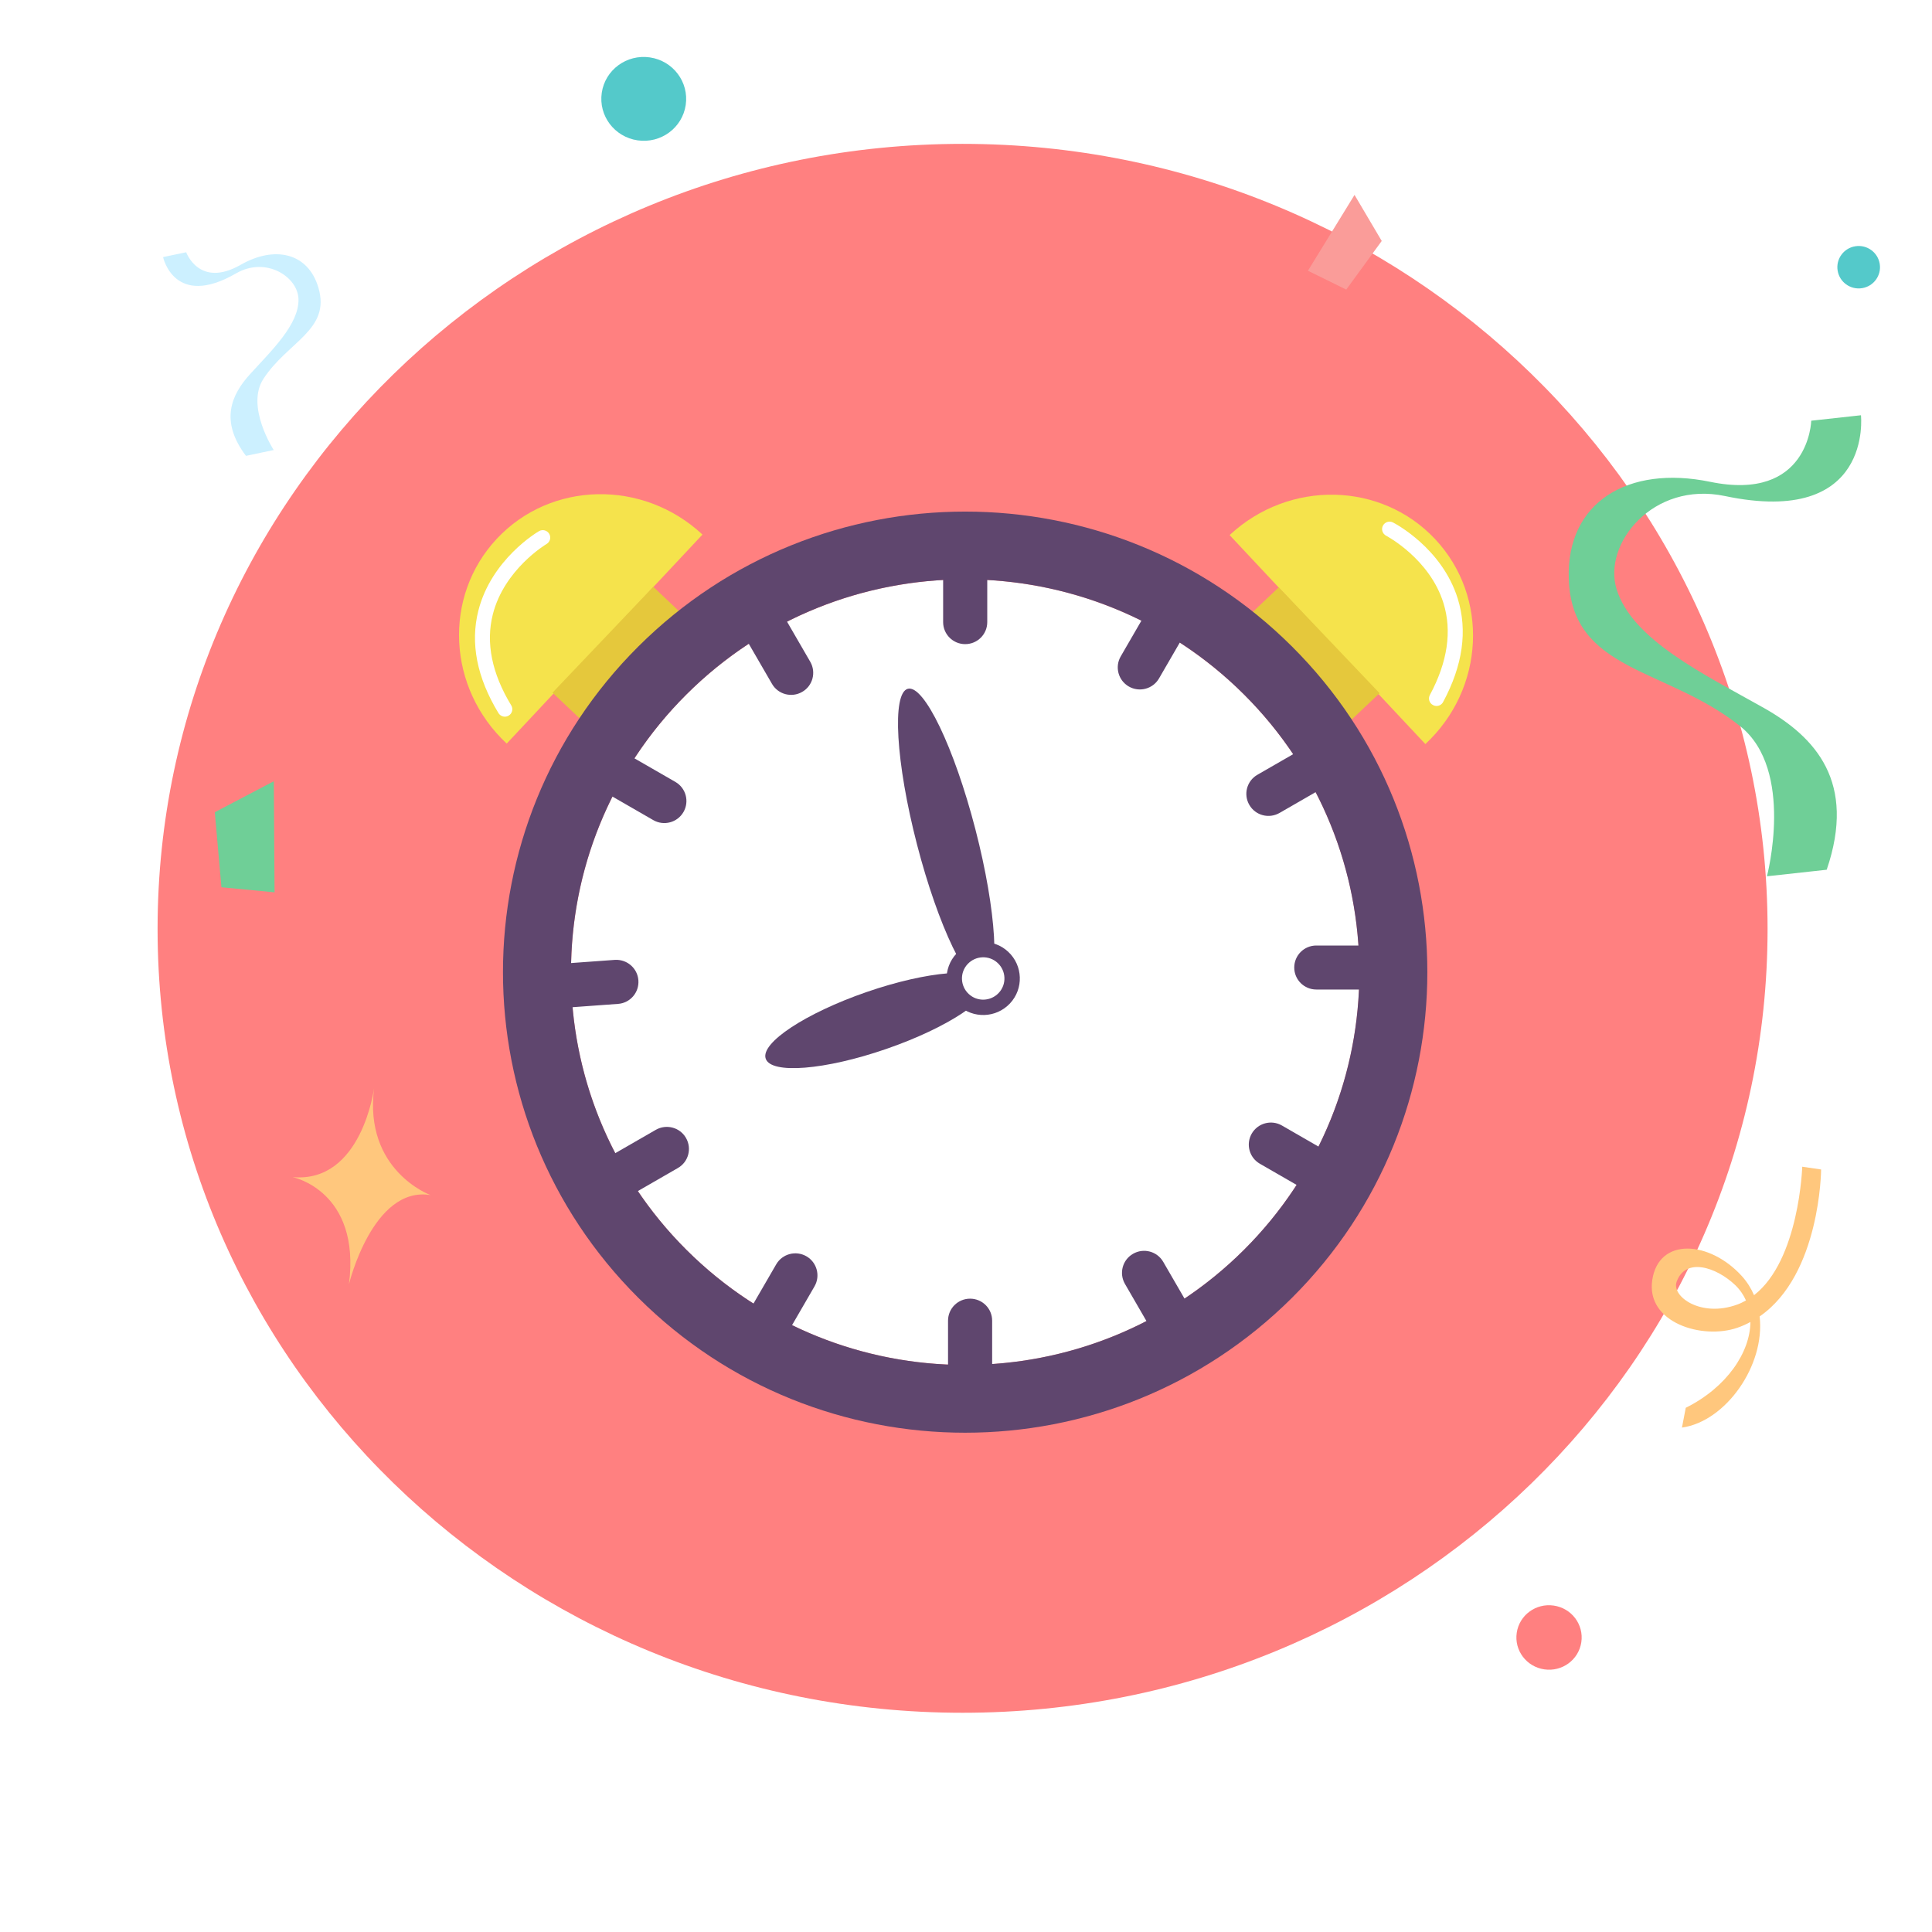 <svg width="110" height="110" viewBox="0 0 110 110" fill="none" xmlns="http://www.w3.org/2000/svg">
<path d="M54.805 97.518C29.488 97.518 8.972 77.505 8.972 52.893C8.972 28.28 29.488 8.191 54.805 8.191C80.044 8.191 100.638 28.204 100.638 52.893C100.638 77.582 80.044 97.518 54.805 97.518Z" fill="#FF8080"/>
<path d="M104.627 15.405C104.52 14.746 104.971 14.126 105.633 14.021C106.295 13.915 106.917 14.364 107.024 15.023C107.13 15.682 106.68 16.302 106.018 16.407C105.356 16.513 104.733 16.064 104.627 15.405Z" fill="#54C9CA"/>
<path d="M74.468 15.415L77.121 11.097L78.67 13.719L76.649 16.488L74.468 15.415Z" fill="#FA9C99"/>
<path d="M104.005 49.519L100.602 49.892C100.602 49.892 102.197 43.845 99.083 41.351C94.879 37.983 89.484 38.272 89.319 32.953C89.177 28.584 92.702 26.472 97.361 27.431C103.011 28.597 103.125 23.953 103.125 23.953L105.955 23.643C105.955 23.643 106.666 30.024 98.205 28.241C94.126 27.385 91.24 30.956 92.043 33.548C92.931 36.434 97.049 38.404 100.425 40.306C103.378 41.975 105.705 44.53 104.005 49.519Z" fill="#6FCF97"/>
<path d="M14.004 25.954L15.585 25.623C15.585 25.623 13.972 23.145 14.998 21.57C16.382 19.445 18.844 18.784 18.128 16.375C17.542 14.395 15.648 13.965 13.701 15.077C11.342 16.427 10.601 14.362 10.601 14.362L9.285 14.637C9.285 14.637 9.915 17.603 13.443 15.564C15.145 14.583 16.97 15.761 16.995 17.04C17.025 18.465 15.471 19.951 14.241 21.298C13.165 22.48 12.501 23.966 14.004 25.954Z" fill="#CCF0FF"/>
<path d="M100.186 74.952C103.652 72.566 103.687 66.585 103.687 66.585L102.612 66.428C102.612 66.428 102.446 71.746 99.868 73.742C99.702 73.356 99.477 72.992 99.173 72.654C97.338 70.634 94.442 70.426 94.073 72.878C93.705 75.325 96.943 76.287 98.924 75.595C99.186 75.505 99.432 75.394 99.661 75.268C99.649 76.988 98.323 78.988 95.98 80.154L95.764 81.28C98.246 80.937 100.51 77.751 100.186 74.952ZM98.922 74.272C96.855 75.036 95.161 73.821 95.459 72.982C95.959 71.573 97.718 72.135 98.805 73.176C99.07 73.435 99.269 73.728 99.409 74.042C99.253 74.13 99.092 74.211 98.922 74.272Z" fill="#FFC77D"/>
<path d="M88.464 91.415C89.481 91.563 90.183 92.495 90.034 93.499C89.885 94.503 88.943 95.195 87.927 95.047C86.91 94.899 86.208 93.967 86.357 92.963C86.505 91.959 87.447 91.266 88.464 91.415Z" fill="#FF8080"/>
<path d="M37.001 3.268C38.323 3.461 39.235 4.673 39.042 5.978C38.849 7.283 37.624 8.183 36.303 7.991C34.981 7.798 34.069 6.586 34.262 5.281C34.455 3.976 35.68 3.076 37.001 3.268Z" fill="#54C9CA"/>
<path d="M15.632 50.805L15.59 44.48L12.23 46.244L12.607 50.517L15.632 50.805Z" fill="#6FCF97"/>
<path d="M21.301 61.944C21.301 61.944 20.604 67.381 16.659 67.019C16.659 67.019 20.551 67.795 19.869 73.117C19.869 73.117 21.224 67.508 24.511 68.042C24.499 68.04 20.699 66.644 21.301 61.944Z" fill="#FFC77D"/>
<g clip-path="url(#clip0_302_4496)" filter="url(#filter0_d_302_4496)">
<path d="M81.154 40.365C84.543 37.209 84.793 31.986 81.715 28.701C78.638 25.416 73.398 25.309 70.009 28.465L81.154 40.365Z" fill="#F5E34C"/>
<path d="M78.545 37.467L72.809 31.438L70.625 33.504L76.361 39.534L78.545 37.467Z" fill="#E5C83C"/>
<path d="M28.85 40.336C25.461 37.179 25.212 31.957 28.289 28.672C31.366 25.387 36.606 25.279 39.996 28.436L28.85 40.336Z" fill="#F5E34C"/>
<path d="M33.641 39.506L39.378 33.477L37.194 31.41L31.457 37.439L33.641 39.506Z" fill="#E5C83C"/>
<path d="M54.954 75.716C67.35 75.716 77.399 65.703 77.399 53.351C77.399 40.999 67.35 30.986 54.954 30.986C42.559 30.986 32.51 40.999 32.51 53.351C32.51 65.703 42.559 75.716 54.954 75.716Z" fill="white"/>
<path d="M54.954 29.174C54.26 29.174 53.698 29.734 53.698 30.427V33.421C53.698 34.114 54.26 34.674 54.954 34.674C55.649 34.674 56.21 34.114 56.21 33.421V30.427C56.21 29.734 55.649 29.174 54.954 29.174Z" fill="#5F466E"/>
<path d="M42.915 32.632C42.312 32.977 42.108 33.744 42.453 34.345L43.955 36.938C44.3 37.535 45.069 37.742 45.672 37.394C46.275 37.05 46.479 36.282 46.134 35.681L44.633 33.089C44.283 32.491 43.518 32.284 42.915 32.632Z" fill="#5F466E"/>
<path d="M34.14 41.484C33.795 42.086 33.999 42.849 34.598 43.197L37.197 44.695C37.796 45.039 38.565 44.836 38.914 44.234C39.26 43.633 39.056 42.87 38.457 42.521L35.858 41.024C35.255 40.68 34.489 40.887 34.14 41.484Z" fill="#5F466E"/>
<path d="M34.282 65.538C34.627 66.139 35.396 66.343 35.999 65.998L38.598 64.501C39.197 64.157 39.405 63.389 39.056 62.788C38.711 62.187 37.941 61.983 37.338 62.328L34.739 63.825C34.14 64.169 33.932 64.936 34.282 65.538Z" fill="#5F466E"/>
<path d="M43.156 74.288C43.759 74.633 44.524 74.43 44.874 73.832L46.375 71.24C46.72 70.643 46.516 69.875 45.913 69.527C45.31 69.183 44.545 69.386 44.196 69.983L42.694 72.575C42.349 73.173 42.557 73.94 43.156 74.288Z" fill="#5F466E"/>
<path d="M55.233 77.441C55.927 77.441 56.489 76.881 56.489 76.189V73.194C56.489 72.501 55.927 71.941 55.233 71.941C54.538 71.941 53.977 72.501 53.977 73.194V76.189C53.973 76.877 54.538 77.441 55.233 77.441Z" fill="#5F466E"/>
<path d="M67.268 74.148C67.871 73.803 68.075 73.036 67.73 72.435L66.228 69.842C65.883 69.245 65.114 69.038 64.511 69.386C63.908 69.73 63.704 70.498 64.049 71.099L65.55 73.692C65.9 74.289 66.669 74.492 67.268 74.148Z" fill="#5F466E"/>
<path d="M76.043 65.292C76.388 64.69 76.184 63.927 75.585 63.579L72.986 62.081C72.387 61.737 71.618 61.94 71.269 62.542C70.924 63.143 71.127 63.906 71.726 64.255L74.325 65.752C74.928 66.101 75.698 65.893 76.043 65.292Z" fill="#5F466E"/>
<path d="M79.203 53.087C79.203 52.394 78.642 51.834 77.948 51.834H74.945C74.25 51.834 73.689 52.394 73.689 53.087C73.689 53.779 74.25 54.339 74.945 54.339H77.948C78.642 54.339 79.203 53.779 79.203 53.087Z" fill="#5F466E"/>
<path d="M75.906 41.077C75.56 40.475 74.791 40.272 74.188 40.617L71.589 42.114C70.99 42.458 70.782 43.225 71.131 43.827C71.477 44.428 72.246 44.632 72.849 44.287L75.448 42.79C76.047 42.442 76.251 41.678 75.906 41.077Z" fill="#5F466E"/>
<path d="M67.027 32.326C66.424 31.981 65.659 32.185 65.309 32.782L63.808 35.374C63.463 35.972 63.667 36.739 64.27 37.087C64.873 37.432 65.638 37.228 65.987 36.631L67.489 34.039C67.834 33.437 67.63 32.674 67.027 32.326Z" fill="#5F466E"/>
<path d="M49.34 54.482C52.821 53.279 55.898 53.031 56.206 53.927C56.518 54.822 53.944 56.519 50.463 57.722C46.982 58.925 43.905 59.173 43.597 58.278C43.285 57.386 45.859 55.685 49.34 54.482Z" fill="#5F466E"/>
<path d="M55.536 45.221C56.742 49.879 56.975 53.849 56.056 54.085C55.137 54.322 53.416 50.738 52.21 46.08C51.004 41.422 50.771 37.453 51.69 37.216C52.609 36.98 54.331 40.563 55.536 45.221Z" fill="#5F466E"/>
<path d="M54.559 55.231C55.399 56.015 56.718 55.969 57.504 55.131C58.29 54.293 58.244 52.974 57.404 52.191C56.564 51.407 55.245 51.452 54.459 52.29C53.669 53.132 53.715 54.447 54.559 55.231Z" fill="#5F466E"/>
<path d="M55.154 54.592C55.641 55.048 56.406 55.019 56.863 54.533C57.321 54.048 57.291 53.281 56.805 52.829C56.318 52.373 55.553 52.401 55.096 52.887C54.638 53.372 54.667 54.135 55.154 54.592Z" fill="white"/>
<path d="M73.56 34.808C63.284 24.567 46.624 24.567 36.344 34.808C26.068 45.048 26.068 61.652 36.344 71.893C46.62 82.133 63.28 82.133 73.56 71.893C83.836 61.652 83.836 45.048 73.56 34.808ZM70.824 69.163C62.057 77.899 47.847 77.899 39.085 69.163C30.318 60.428 30.318 46.268 39.085 37.537C47.847 28.802 62.062 28.802 70.824 37.537C79.586 46.272 79.586 60.432 70.824 69.163Z" fill="#5F466E"/>
<path d="M30.852 54.213C30.901 54.904 31.505 55.422 32.198 55.375L35.189 55.157C35.878 55.108 36.399 54.507 36.347 53.814C36.297 53.122 35.693 52.605 35 52.652L32.009 52.869C31.32 52.919 30.799 53.519 30.852 54.213Z" fill="#5F466E"/>
<path d="M28.746 38.805C28.601 38.805 28.464 38.73 28.381 38.602C27.149 36.573 26.767 34.611 27.237 32.762C27.981 29.846 30.576 28.307 30.689 28.241C30.892 28.125 31.15 28.191 31.271 28.394C31.387 28.597 31.321 28.855 31.117 28.975C31.079 28.995 28.709 30.418 28.06 32.977C27.649 34.595 28.002 36.341 29.108 38.162C29.229 38.361 29.166 38.622 28.963 38.743C28.896 38.784 28.821 38.805 28.746 38.805Z" fill="white"/>
<path d="M81.811 38.195C81.956 38.187 82.09 38.108 82.164 37.971C83.287 35.885 83.566 33.902 82.996 32.077C82.098 29.202 79.424 27.805 79.311 27.747C79.104 27.639 78.846 27.722 78.738 27.929C78.629 28.136 78.713 28.394 78.921 28.501C78.958 28.522 81.403 29.816 82.185 32.338C82.68 33.931 82.418 35.694 81.412 37.568C81.299 37.776 81.378 38.033 81.586 38.141C81.661 38.182 81.736 38.199 81.811 38.195Z" fill="white"/>
</g>
<defs>
<filter id="filter0_d_302_4496" x="16.135" y="18.135" width="77.731" height="73.439" filterUnits="userSpaceOnUse" color-interpolation-filters="sRGB">
<feFlood flood-opacity="0" result="BackgroundImageFix"/>
<feColorMatrix in="SourceAlpha" type="matrix" values="0 0 0 0 0 0 0 0 0 0 0 0 0 0 0 0 0 0 127 0" result="hardAlpha"/>
<feOffset dy="2"/>
<feGaussianBlur stdDeviation="5"/>
<feColorMatrix type="matrix" values="0 0 0 0 0.18 0 0 0 0 0.186 0 0 0 0 0.22 0 0 0 0.1 0"/>
<feBlend mode="normal" in2="BackgroundImageFix" result="effect1_dropShadow_302_4496"/>
<feBlend mode="normal" in="SourceGraphic" in2="effect1_dropShadow_302_4496" result="shape"/>
</filter>
<clipPath id="clip0_302_4496">
<rect width="57.73" height="53.44" fill="white" transform="translate(26.135 26.135)"/>
</clipPath>
</defs>
</svg>
